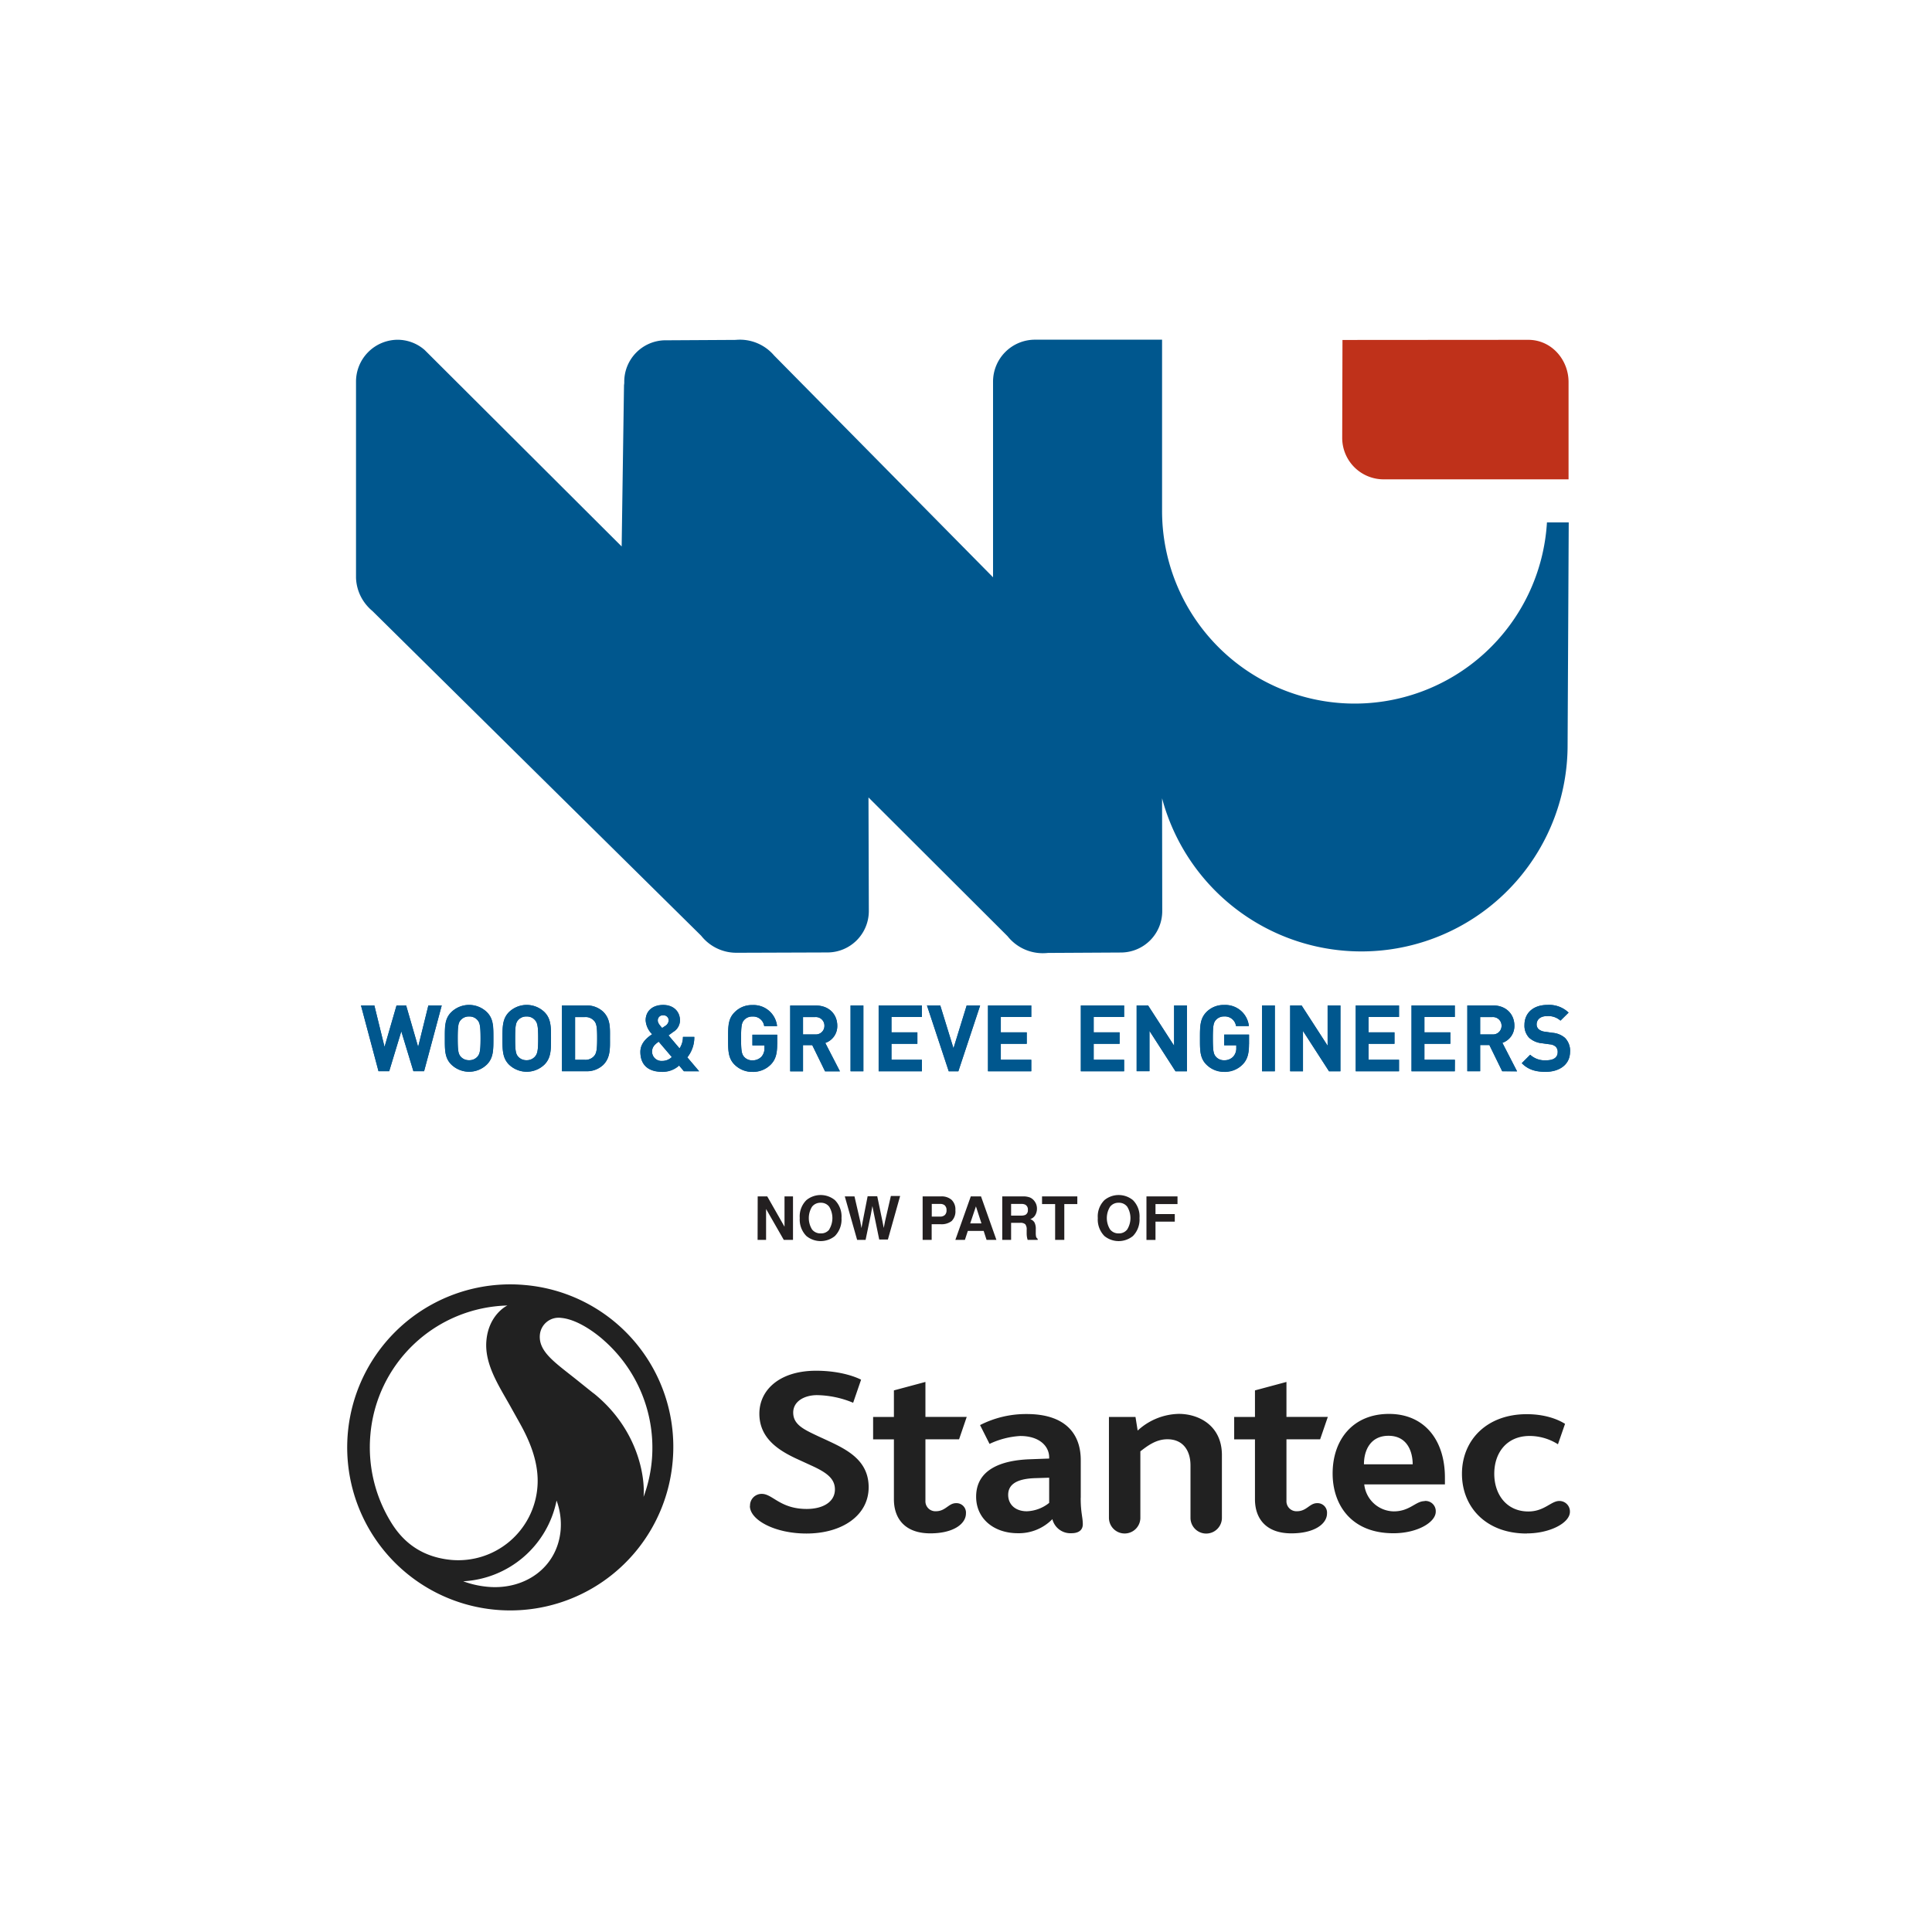 <svg id="Layer_1" data-name="Layer 1" xmlns="http://www.w3.org/2000/svg" viewBox="0 0 566.93 566.93">
  <defs>
    <style>
      .cls-1 {
        fill: #00578e;
      }

      .cls-2 {
        fill: #bf311a;
      }

      .cls-3 {
        fill: #212121;
      }

      .cls-4 {
        fill: #231f20;
      }
    </style>
  </defs>
  <title>WGE&amp;amp;S CMYK LOGO</title>
  <path class="cls-1" d="M460.73,308.64c0,3.74-3.12,5.85-7.15,5.85-2.93,0-5.15-.62-7-2.54l2.43-2.44a6.31,6.31,0,0,0,4.66,1.63c2.22,0,3.41-.84,3.41-2.39a2.13,2.13,0,0,0-.59-1.62,2.91,2.91,0,0,0-1.71-.68l-2.33-.32a6.54,6.54,0,0,1-3.73-1.6,5.1,5.1,0,0,1-1.38-3.79c0-3.44,2.54-5.85,6.71-5.85a8.26,8.26,0,0,1,6.23,2.25l-2.38,2.35a5.38,5.38,0,0,0-4-1.32c-2,0-3,1.11-3,2.43a1.88,1.88,0,0,0,.57,1.38,3.27,3.27,0,0,0,1.79.76l2.28.33a6.35,6.35,0,0,1,3.68,1.49,5.38,5.38,0,0,1,1.49,4.08M440.62,301a2.51,2.51,0,0,0-2.73-2.54h-3.55v5.09h3.55a2.51,2.51,0,0,0,2.73-2.55m4.55,13.38h-4.36l-3.76-7.69h-2.71v7.69h-3.77V295.05h7.56c3.93,0,6.25,2.68,6.25,5.9a5.2,5.2,0,0,1-3.52,5.07Zm-18.27,0H414.2V295.05h12.7v3.36H418v4.52h7.61v3.36H418V311h8.94Zm-16.37,0h-12.7V295.05h12.7v3.36h-8.94v4.52h7.61v3.36h-7.61V311h8.94Zm-17.2,0H390l-7.64-11.83v11.83h-3.76V295.05h3.35l7.64,11.81V295.05h3.76Zm-19.24,0h-3.76V295.05h3.76Zm-7.57-7.91c0,2.79-.49,4.47-1.84,5.88a7.18,7.18,0,0,1-5.45,2.19,7.05,7.05,0,0,1-5.19-2.11c-2-1.95-1.9-4.36-1.9-7.69S352.09,299,354,297a7,7,0,0,1,5.19-2.11,6.93,6.93,0,0,1,7.26,6.17H362.7a3.27,3.27,0,0,0-3.47-2.81,3.13,3.13,0,0,0-2.41,1c-.73.81-.92,1.7-.92,5.41s.19,4.63.92,5.45a3.15,3.15,0,0,0,2.41,1,3.52,3.52,0,0,0,2.68-1.09,3.67,3.67,0,0,0,.87-2.57v-.73h-3.55v-3.14h7.29Zm-18.22,7.91h-3.36L337.3,302.5v11.83h-3.76V295.05h3.36l7.63,11.81V295.05h3.77Zm-18.44,0h-12.7V295.05h12.7v3.36h-8.93v4.52h7.61v3.36h-7.61V311h8.93Zm-27.24,0h-12.7V295.05h12.7v3.36h-8.94v4.52h7.61v3.36h-7.61V311h8.94Zm-15-19.28-6.39,19.28H278.4L272,295.05h3.9l3.87,12.57,3.88-12.57Zm-17.08,19.28H257.83V295.05h12.69v3.36h-8.93v4.52h7.61v3.36h-7.61V311h8.93Zm-17.18,0h-3.76V295.05h3.76ZM241.93,301a2.52,2.52,0,0,0-2.74-2.54h-3.55v5.09h3.55a2.52,2.52,0,0,0,2.74-2.55m4.54,13.38h-4.36l-3.76-7.69h-2.71v7.69h-3.76V295.05h7.55c3.93,0,6.26,2.68,6.26,5.9a5.2,5.2,0,0,1-3.52,5.07Zm-18.4-7.91c0,2.79-.49,4.47-1.84,5.88a7.17,7.17,0,0,1-5.44,2.19,7.06,7.06,0,0,1-5.2-2.11c-2-1.95-1.9-4.36-1.9-7.69s-.05-5.74,1.9-7.69a7,7,0,0,1,5.2-2.11,6.92,6.92,0,0,1,7.25,6.17h-3.79a3.26,3.26,0,0,0-3.46-2.81,3.1,3.1,0,0,0-2.41,1c-.74.81-.92,1.7-.92,5.41s.18,4.63.92,5.45a3.12,3.12,0,0,0,2.41,1,3.55,3.55,0,0,0,2.68-1.09,3.71,3.71,0,0,0,.86-2.57v-.73h-3.54v-3.14h7.28Zm-30.93,3.74-3.85-4.52c-1.16.81-1.95,1.57-1.95,2.95a2.75,2.75,0,0,0,2.93,2.71,4,4,0,0,0,2.87-1.14m-.92-10.69a1.5,1.5,0,0,0-1.6-1.57,1.47,1.47,0,0,0-1.6,1.57c0,.7.6,1.38,1.28,2.16.27-.16.81-.54.81-.54a2.1,2.1,0,0,0,1.11-1.62m8.93,14.86h-4.46l-1.41-1.68a7.12,7.12,0,0,1-5,1.84c-4.26,0-6.37-2.22-6.37-5.85,0-2.46,1.79-4.06,3.47-5.17a6.23,6.23,0,0,1-1.92-4.09c0-2.62,1.92-4.49,5.14-4.49,3,0,4.93,1.92,4.93,4.55a4,4,0,0,1-2,3.36s-.89.67-1.38,1l3.25,3.84a6.09,6.09,0,0,0,1-3.38h3.32a9.29,9.29,0,0,1-2.05,6Zm-29.92-9.72c0-2.92-.11-4.14-.82-5a3.36,3.36,0,0,0-2.81-1.19h-2.84V311h2.84a3.33,3.33,0,0,0,2.81-1.19c.71-.86.82-2.24.82-5.17m3.76,0c0,2.9.22,5.71-2,7.88a7,7,0,0,1-5.09,1.84h-7V295.05h7a7,7,0,0,1,5.09,1.84c2.17,2.17,2,4.82,2,7.72m-21.06.08c0-3.71-.22-4.6-1-5.41a3.1,3.1,0,0,0-2.41-1,3.15,3.15,0,0,0-2.43,1c-.74.81-.93,1.7-.93,5.41s.19,4.6.93,5.42a3.18,3.18,0,0,0,2.43,1,3.14,3.14,0,0,0,2.41-1c.73-.82,1-1.71,1-5.42m3.76,0c0,3.33,0,5.74-1.92,7.69a7.49,7.49,0,0,1-10.42,0c-1.95-1.95-1.9-4.36-1.9-7.69s0-5.74,1.9-7.69a7.49,7.49,0,0,1,10.42,0c1.95,1.95,1.92,4.36,1.92,7.69m-20.65,0c0-3.71-.22-4.6-.95-5.41a3.1,3.1,0,0,0-2.41-1,3.15,3.15,0,0,0-2.43,1c-.73.81-.92,1.7-.92,5.41s.19,4.6.92,5.42a3.18,3.18,0,0,0,2.43,1,3.14,3.14,0,0,0,2.41-1c.73-.82.95-1.71.95-5.42m3.76,0c0,3.33,0,5.74-1.92,7.69a7.49,7.49,0,0,1-10.42,0c-2-1.95-1.9-4.36-1.9-7.69s-.05-5.74,1.9-7.69a7.49,7.49,0,0,1,10.42,0c2,1.95,1.92,4.36,1.92,7.69m-15.18-9.64-5.17,19.28h-3.14l-3.55-11.7-3.55,11.7h-3.14l-5.14-19.28h3.92l3,12.16,3.52-12.16h2.82l3.52,12.16,3-12.16Z"/>
  <polygon class="cls-1" points="129.62 295.05 125.69 295.05 122.69 307.21 119.17 295.05 116.35 295.05 112.83 307.21 109.86 295.05 105.93 295.05 111.07 314.33 114.21 314.33 117.76 302.63 121.31 314.33 124.45 314.33 129.62 295.05"/>
  <g>
    <path class="cls-1" d="M141,304.69c0,3.71-.22,4.6-.95,5.42a3.14,3.14,0,0,1-2.41,1,3.18,3.18,0,0,1-2.43-1c-.74-.82-.92-1.71-.92-5.42s.18-4.6.92-5.41a3.15,3.15,0,0,1,2.43-1,3.1,3.1,0,0,1,2.41,1c.73.81.95,1.7.95,5.41m3.76,0c0-3.33,0-5.74-1.92-7.69a7.49,7.49,0,0,0-10.42,0c-2,1.95-1.9,4.36-1.9,7.69s-.05,5.74,1.9,7.69a7.49,7.49,0,0,0,10.42,0c2-1.95,1.92-4.36,1.92-7.69"/>
    <path class="cls-1" d="M157.93,304.69c0,3.71-.22,4.6-1,5.42a3.14,3.14,0,0,1-2.41,1,3.18,3.18,0,0,1-2.43-1c-.74-.82-.92-1.71-.92-5.42s.18-4.6.92-5.41a3.15,3.15,0,0,1,2.43-1,3.1,3.1,0,0,1,2.41,1c.73.81,1,1.7,1,5.41m3.76,0c0-3.33,0-5.74-1.92-7.69a7.49,7.49,0,0,0-10.42,0c-1.95,1.95-1.9,4.36-1.9,7.69s0,5.74,1.9,7.69a7.49,7.49,0,0,0,10.42,0c1.95-1.95,1.92-4.36,1.92-7.69"/>
    <path class="cls-1" d="M175.23,304.61c0,2.92-.11,4.31-.82,5.17A3.33,3.33,0,0,1,171.6,311h-2.85V298.41h2.85a3.36,3.36,0,0,1,2.81,1.19c.71.87.82,2.09.82,5m3.76,0c0-2.9.22-5.55-2-7.72a7,7,0,0,0-5.09-1.84h-7v19.28h7a7,7,0,0,0,5.09-1.84c2.17-2.17,2-5,2-7.88"/>
    <path class="cls-1" d="M197.14,310.16a4,4,0,0,1-2.87,1.14,2.75,2.75,0,0,1-2.93-2.71c0-1.38.79-2.14,1.95-2.95Zm-.92-10.69a2.1,2.1,0,0,1-1.11,1.62s-.54.38-.82.54c-.67-.78-1.27-1.46-1.27-2.16a1.48,1.48,0,0,1,1.6-1.58,1.51,1.51,0,0,1,1.6,1.58m8.93,14.86-3.46-4.09a9.35,9.35,0,0,0,2.06-6h-3.34a6,6,0,0,1-1,3.38l-3.25-3.84c.49-.33,1.38-1,1.38-1a4,4,0,0,0,2-3.36c0-2.63-1.9-4.55-4.93-4.55-3.22,0-5.14,1.87-5.14,4.49a6.23,6.23,0,0,0,1.92,4.09c-1.68,1.11-3.47,2.71-3.47,5.18,0,3.62,2.11,5.84,6.36,5.84a7.12,7.12,0,0,0,5-1.84l1.41,1.68Z"/>
    <path class="cls-1" d="M228.07,306.42v-2.81h-7.28v3.14h3.54v.73a3.71,3.71,0,0,1-.86,2.57,3.55,3.55,0,0,1-2.68,1.09,3.09,3.09,0,0,1-2.41-1c-.73-.81-.92-1.73-.92-5.44s.19-4.6.92-5.41a3.1,3.1,0,0,1,2.41-1,3.26,3.26,0,0,1,3.46,2.81H228a6.93,6.93,0,0,0-7.25-6.17,7,7,0,0,0-5.2,2.11c-2,1.95-1.9,4.36-1.9,7.69s-.05,5.74,1.9,7.69a7.66,7.66,0,0,0,10.64-.08c1.35-1.41,1.84-3.09,1.84-5.88"/>
    <path class="cls-1" d="M241.92,301a2.51,2.51,0,0,1-2.73,2.54h-3.55v-5.09h3.55a2.51,2.51,0,0,1,2.73,2.55m4.55,13.37-4.3-8.31a5.19,5.19,0,0,0,3.52-5.06c0-3.23-2.33-5.91-6.26-5.91h-7.55v19.28h3.76v-7.69h2.71l3.76,7.69Z"/>
  </g>
  <rect class="cls-1" x="249.58" y="295.05" width="3.76" height="19.28"/>
  <polygon class="cls-1" points="270.52 314.33 270.52 310.97 261.59 310.97 261.59 306.29 269.2 306.29 269.2 302.93 261.59 302.93 261.59 298.41 270.52 298.41 270.52 295.05 257.83 295.05 257.83 314.33 270.52 314.33"/>
  <polygon class="cls-1" points="287.6 295.05 283.68 295.05 279.81 307.62 275.93 295.05 272.03 295.05 278.4 314.33 281.21 314.33 287.6 295.05"/>
  <polygon class="cls-1" points="302.62 314.33 302.62 310.97 293.68 310.97 293.68 306.29 301.29 306.29 301.29 302.93 293.68 302.93 293.68 298.41 302.62 298.41 302.62 295.05 289.92 295.05 289.92 314.33 302.62 314.33"/>
  <polygon class="cls-1" points="329.86 314.33 329.86 310.97 320.93 310.97 320.93 306.29 328.54 306.29 328.54 302.93 320.93 302.93 320.93 298.41 329.86 298.41 329.86 295.05 317.17 295.05 317.17 314.33 329.86 314.33"/>
  <polygon class="cls-1" points="348.3 314.33 348.3 295.05 344.53 295.05 344.53 306.86 336.9 295.05 333.54 295.05 333.54 314.33 337.3 314.33 337.3 302.5 344.94 314.33 348.3 314.33"/>
  <path class="cls-1" d="M366.52,306.42v-2.81h-7.29v3.14h3.55v.73a3.67,3.67,0,0,1-.87,2.57,3.52,3.52,0,0,1-2.68,1.09,3.1,3.1,0,0,1-2.41-1c-.73-.81-.92-1.73-.92-5.44s.19-4.6.92-5.41a3.12,3.12,0,0,1,2.41-1,3.27,3.27,0,0,1,3.47,2.81h3.79a6.93,6.93,0,0,0-7.26-6.17A7,7,0,0,0,354,297c-1.94,1.95-1.89,4.36-1.89,7.69s-.05,5.74,1.89,7.69a7.67,7.67,0,0,0,10.65-.08c1.35-1.41,1.84-3.09,1.84-5.88"/>
  <rect class="cls-1" x="370.33" y="295.05" width="3.76" height="19.28"/>
  <polygon class="cls-1" points="393.33 314.33 393.33 295.05 389.57 295.05 389.57 306.86 381.94 295.05 378.58 295.05 378.58 314.33 382.34 314.33 382.34 302.5 389.98 314.33 393.33 314.33"/>
  <polygon class="cls-1" points="410.53 314.33 410.53 310.97 401.59 310.97 401.59 306.29 409.2 306.29 409.2 302.93 401.59 302.93 401.59 298.41 410.53 298.41 410.53 295.05 397.83 295.05 397.83 314.33 410.53 314.33"/>
  <polygon class="cls-1" points="426.9 314.33 426.9 310.97 417.96 310.97 417.96 306.29 425.57 306.29 425.57 302.93 417.96 302.93 417.96 298.41 426.9 298.41 426.9 295.05 414.2 295.05 414.2 314.33 426.9 314.33"/>
  <g>
    <path class="cls-1" d="M440.62,301a2.51,2.51,0,0,1-2.74,2.54h-3.54v-5.09h3.54a2.52,2.52,0,0,1,2.74,2.55m4.55,13.37L440.86,306a5.19,5.19,0,0,0,3.52-5.06c0-3.23-2.32-5.91-6.25-5.91h-7.55v19.28h3.76v-7.69h2.71l3.76,7.69Z"/>
    <path class="cls-1" d="M460.73,308.64a5.38,5.38,0,0,0-1.49-4.08,6.35,6.35,0,0,0-3.68-1.49l-2.28-.33a3.26,3.26,0,0,1-1.79-.75,1.9,1.9,0,0,1-.57-1.39c0-1.32,1-2.43,3-2.43a5.38,5.38,0,0,1,4,1.32l2.38-2.35a8.26,8.26,0,0,0-6.23-2.25c-4.17,0-6.71,2.41-6.71,5.85a5.1,5.1,0,0,0,1.38,3.79,6.54,6.54,0,0,0,3.73,1.6l2.33.32a2.91,2.91,0,0,1,1.71.68,2.13,2.13,0,0,1,.59,1.62c0,1.55-1.19,2.39-3.41,2.39a6.31,6.31,0,0,1-4.66-1.63L446.54,312c1.89,1.92,4.11,2.54,7,2.54,4,0,7.15-2.11,7.15-5.85"/>
    <path class="cls-2" d="M448.47,99.72c6.8,0,11.81,5.83,11.81,12.38v28.56l-54.26,0a12.16,12.16,0,0,1-12.16-12.16c0-.47.08-28.74.08-28.74Z"/>
    <path class="cls-1" d="M216.93,279.58c-.26,0-.53,0-.79,0a13.15,13.15,0,0,1-10.39-5l-96.47-95.29a12.71,12.71,0,0,1-1.65-1.63l-.16-.19a13.13,13.13,0,0,1-3-7.93v-.39l0-57.13a12.28,12.28,0,0,1,12.14-12.32,12.08,12.08,0,0,1,8,3l57.81,57.65.69-47.34a4.8,4.8,0,0,0,.07-1,12.17,12.17,0,0,1,11.65-12.15l21.06-.12a12.1,12.1,0,0,1,1.21-.06,13.19,13.19,0,0,1,10.05,4.63l64.25,65.09V113s0-.74,0-1a12.31,12.31,0,0,1,12.16-12.32H341v50.15a56.52,56.52,0,0,0,112.94,3.47h6.39L460,218.6A60.52,60.52,0,0,1,341,234.25l.05,33.1a12.15,12.15,0,0,1-12.16,12.16l-21.37.12a14.76,14.76,0,0,1-1.5.08,13.19,13.19,0,0,1-10.37-5L254.85,234l.1,33.33a12.15,12.15,0,0,1-12.16,12.16Z"/>
    <path class="cls-3" d="M143.2,465.64a27.8,27.8,0,0,1-7.28-1.63,29.55,29.55,0,0,0,27.4-23.68,20.33,20.33,0,0,1,1.19,8.73c-1,11-10.54,17.53-21.31,16.58m31-56.76c-.88-.7-3.16-2.52-4.88-3.91-6.34-5.07-11.33-8.28-10.9-13.25a5.52,5.52,0,0,1,6.2-5c6.05.53,12.57,6.59,12.57,6.59a42,42,0,0,1,14.1,35.06,41.27,41.27,0,0,1-2.44,10.88c.51-6.08-1.74-20-14.65-30.4m-20.07-31.76a47.84,47.84,0,1,0,43.25,51.82,47.65,47.65,0,0,0-43.25-51.82m-39.75,69a41.94,41.94,0,0,1-5.7-25,41.42,41.42,0,0,1,40.23-38c-.5.18-5.54,2.94-6.18,10.31-.61,6.93,3.67,13.24,7.07,19.33.87,1.57,1.68,3,2.72,4.87,2.79,5,5.8,11.68,5.17,18.89a23.29,23.29,0,0,1-25.2,21.26c-10.93-1-15.76-7.67-18.11-11.66m244.18-.69a4.61,4.61,0,0,1-9.22,0V430c0-4.1-2-7.66-6.78-7.66-3.45,0-6,2.08-7.93,3.54v19.5a4.61,4.61,0,0,1-9.22,0V415.79h7.79l.64,4a18.32,18.32,0,0,1,12.09-4.9c5.82,0,12.63,3.41,12.63,12.1Zm-87-5a2.92,2.92,0,0,0,3.08,3.06c2.85,0,3.69-2.37,5.9-2.37a2.78,2.78,0,0,1,2.91,3c0,3.08-3.68,5.86-10.45,5.86-7.49,0-10.69-4.38-10.69-10V422.37h-6.1v-6.58h6.1V408l9.25-2.48v10.26h12.12l-2.25,6.58h-9.87Zm105.94,0a2.93,2.93,0,0,0,3.09,3.06c2.86,0,3.69-2.37,5.9-2.37a2.78,2.78,0,0,1,2.91,3c0,3.08-3.68,5.86-10.45,5.86-7.49,0-10.69-4.38-10.69-10V422.37h-6.1v-6.58h6.1V408l9.24-2.48v10.26h12.14l-2.26,6.58h-9.88Zm-157.41,1.46a3.4,3.4,0,0,1,3.48-3.49c3.15,0,5.36,4.42,13.16,4.42,4.76,0,8.27-2.06,8.27-5.73,0-3.19-2.48-4.94-6.48-6.81L233.62,428c-5.46-2.55-10.79-6.14-10.79-13.16s6-12.61,16.63-12.61c7.7,0,12.31,2.15,13.22,2.63l-2.33,6.77a28.63,28.63,0,0,0-10.59-2.24c-3.56,0-7,1.72-7,5.12s2.92,4.85,6.65,6.62c1.14.55,2.35,1.08,3.58,1.66,5.8,2.69,11.91,5.86,11.91,13.63,0,8.27-7.77,13.58-18.26,13.58-9.32,0-16.59-4-16.59-8.07M448,450c-12,0-19-7.82-19-17.52,0-9.9,7.29-17.5,19-17.5,6.89,0,10.61,2.46,11.25,2.83l-2.08,6a15.61,15.61,0,0,0-8.3-2.44c-6.73,0-10.39,4.93-10.39,11.08s3.66,11.08,10,11.08c4.69,0,6.66-3.08,9.07-3.08a3.08,3.08,0,0,1,3.13,3.17c0,3.25-5.83,6.35-12.69,6.35m-30-9.47c-2.56,0-4.32,3-9,3a8.85,8.85,0,0,1-8.66-7.91H424v-2c0-11.1-6.08-18.69-16.41-18.69-10.49,0-16.54,7.46-16.54,17.5,0,9.06,5.36,17.52,17.85,17.52,7,0,12.41-3.21,12.41-6.34a3,3,0,0,0-3.24-3.13m-10.63-19.13c5.53,0,7.1,4.68,7.1,8.37h-14.3c0-4.23,2-8.37,7.2-8.37m-90.3,18.22V428.47c0-8.08-4.9-13.53-15.82-13.53a29.6,29.6,0,0,0-13.73,3.24l2.78,5.52a24.33,24.33,0,0,1,9-2.32c5.73,0,8.5,3.06,8.5,6.28V428l-5.73.21c-8.45.32-15.7,3.06-15.7,11,0,6.44,5.22,10.7,12.22,10.7a13.76,13.76,0,0,0,10.15-4.13,5.45,5.45,0,0,0,5.6,4.13c2.12,0,3.33-.93,3.33-2.63,0-2.13-.62-3.33-.62-7.75m-9.25,1.48a11.05,11.05,0,0,1-6.55,2.46c-3.38,0-5.48-2-5.48-4.82,0-3.09,2.56-4.67,7.61-4.89l4.42-.14Z"/>
  </g>
  <g>
    <path class="cls-4" d="M222.34,351.07h2.8l5.07,8.9v-8.9h2.49v12.77H230l-5.2-9.07v9.07h-2.49Z"/>
    <path class="cls-4" d="M245,362.7a6.62,6.62,0,0,1-8.37,0,6.87,6.87,0,0,1-1.95-5.27,6.71,6.71,0,0,1,1.95-5.26,6.59,6.59,0,0,1,8.37,0,6.78,6.78,0,0,1,1.93,5.26A6.93,6.93,0,0,1,245,362.7Zm-1.67-1.94a6.41,6.41,0,0,0,0-6.65,3,3,0,0,0-2.52-1.17,3.08,3.08,0,0,0-2.53,1.17,6.35,6.35,0,0,0,0,6.65,3.08,3.08,0,0,0,2.53,1.17A3,3,0,0,0,243.37,360.76Z"/>
    <path class="cls-4" d="M250.74,351.07l1.69,7.31.36,2,.37-2,1.44-7.35h2.82l1.52,7.31.39,2,.39-2,1.7-7.39h2.72l-3.59,12.77H258l-1.54-7.47L256,353.9l-.45,2.47L254,363.84h-2.48l-3.62-12.77Z"/>
    <path class="cls-4" d="M279.25,358.31a4.86,4.86,0,0,1-3.2.93h-2.66v4.6h-2.65V351.07h5.48a4.42,4.42,0,0,1,3,1,3.87,3.87,0,0,1,1.13,3.06A4,4,0,0,1,279.25,358.31Zm-2-4.6a2.11,2.11,0,0,0-1.42-.43h-2.41V357h2.41a2,2,0,0,0,1.42-.46,1.85,1.85,0,0,0,.5-1.45A1.74,1.74,0,0,0,277.22,353.71Z"/>
    <path class="cls-4" d="M284.87,351.07h3l4.52,12.77h-2.89l-.85-2.63H284l-.86,2.63h-2.8ZM284.7,359H288l-1.62-5Z"/>
    <path class="cls-4" d="M302.22,351.39a3.22,3.22,0,0,1,1.2.9,4,4,0,0,1,.64,1.07,3.84,3.84,0,0,1-.23,3.13,2.57,2.57,0,0,1-1.51,1.25,2.35,2.35,0,0,1,1.25,1,4.11,4.11,0,0,1,.37,2v.86a6.28,6.28,0,0,0,.07,1.19,1.07,1.07,0,0,0,.49.73v.32h-2.94c-.09-.29-.14-.51-.18-.69a6.61,6.61,0,0,1-.11-1.1l0-1.19a2.39,2.39,0,0,0-.42-1.62,2.11,2.11,0,0,0-1.52-.41H296.7v5h-2.6V351.07h6.1A5.48,5.48,0,0,1,302.22,351.39Zm-5.52,1.89v3.43h2.88a3.22,3.22,0,0,0,1.28-.2,1.46,1.46,0,0,0,.76-1.44,1.6,1.6,0,0,0-.74-1.56,2.61,2.61,0,0,0-1.23-.23Z"/>
    <path class="cls-4" d="M316.13,351.07v2.26h-3.82v10.51h-2.69V353.33h-3.84v-2.26Z"/>
    <path class="cls-4" d="M332.45,362.7a6.62,6.62,0,0,1-8.37,0,6.9,6.9,0,0,1-1.94-5.27,6.74,6.74,0,0,1,1.94-5.26,6.59,6.59,0,0,1,8.37,0,6.74,6.74,0,0,1,1.93,5.26A6.9,6.9,0,0,1,332.45,362.7Zm-1.67-1.94a6.35,6.35,0,0,0,0-6.65,3,3,0,0,0-2.51-1.17,3.08,3.08,0,0,0-2.53,1.17,6.29,6.29,0,0,0,0,6.65,3.08,3.08,0,0,0,2.53,1.17A3,3,0,0,0,330.78,360.76Z"/>
    <path class="cls-4" d="M336.42,351.08h9.11v2.25h-6.46v2.93h5.66v2.22h-5.66v5.36h-2.65Z"/>
  </g>
</svg>
